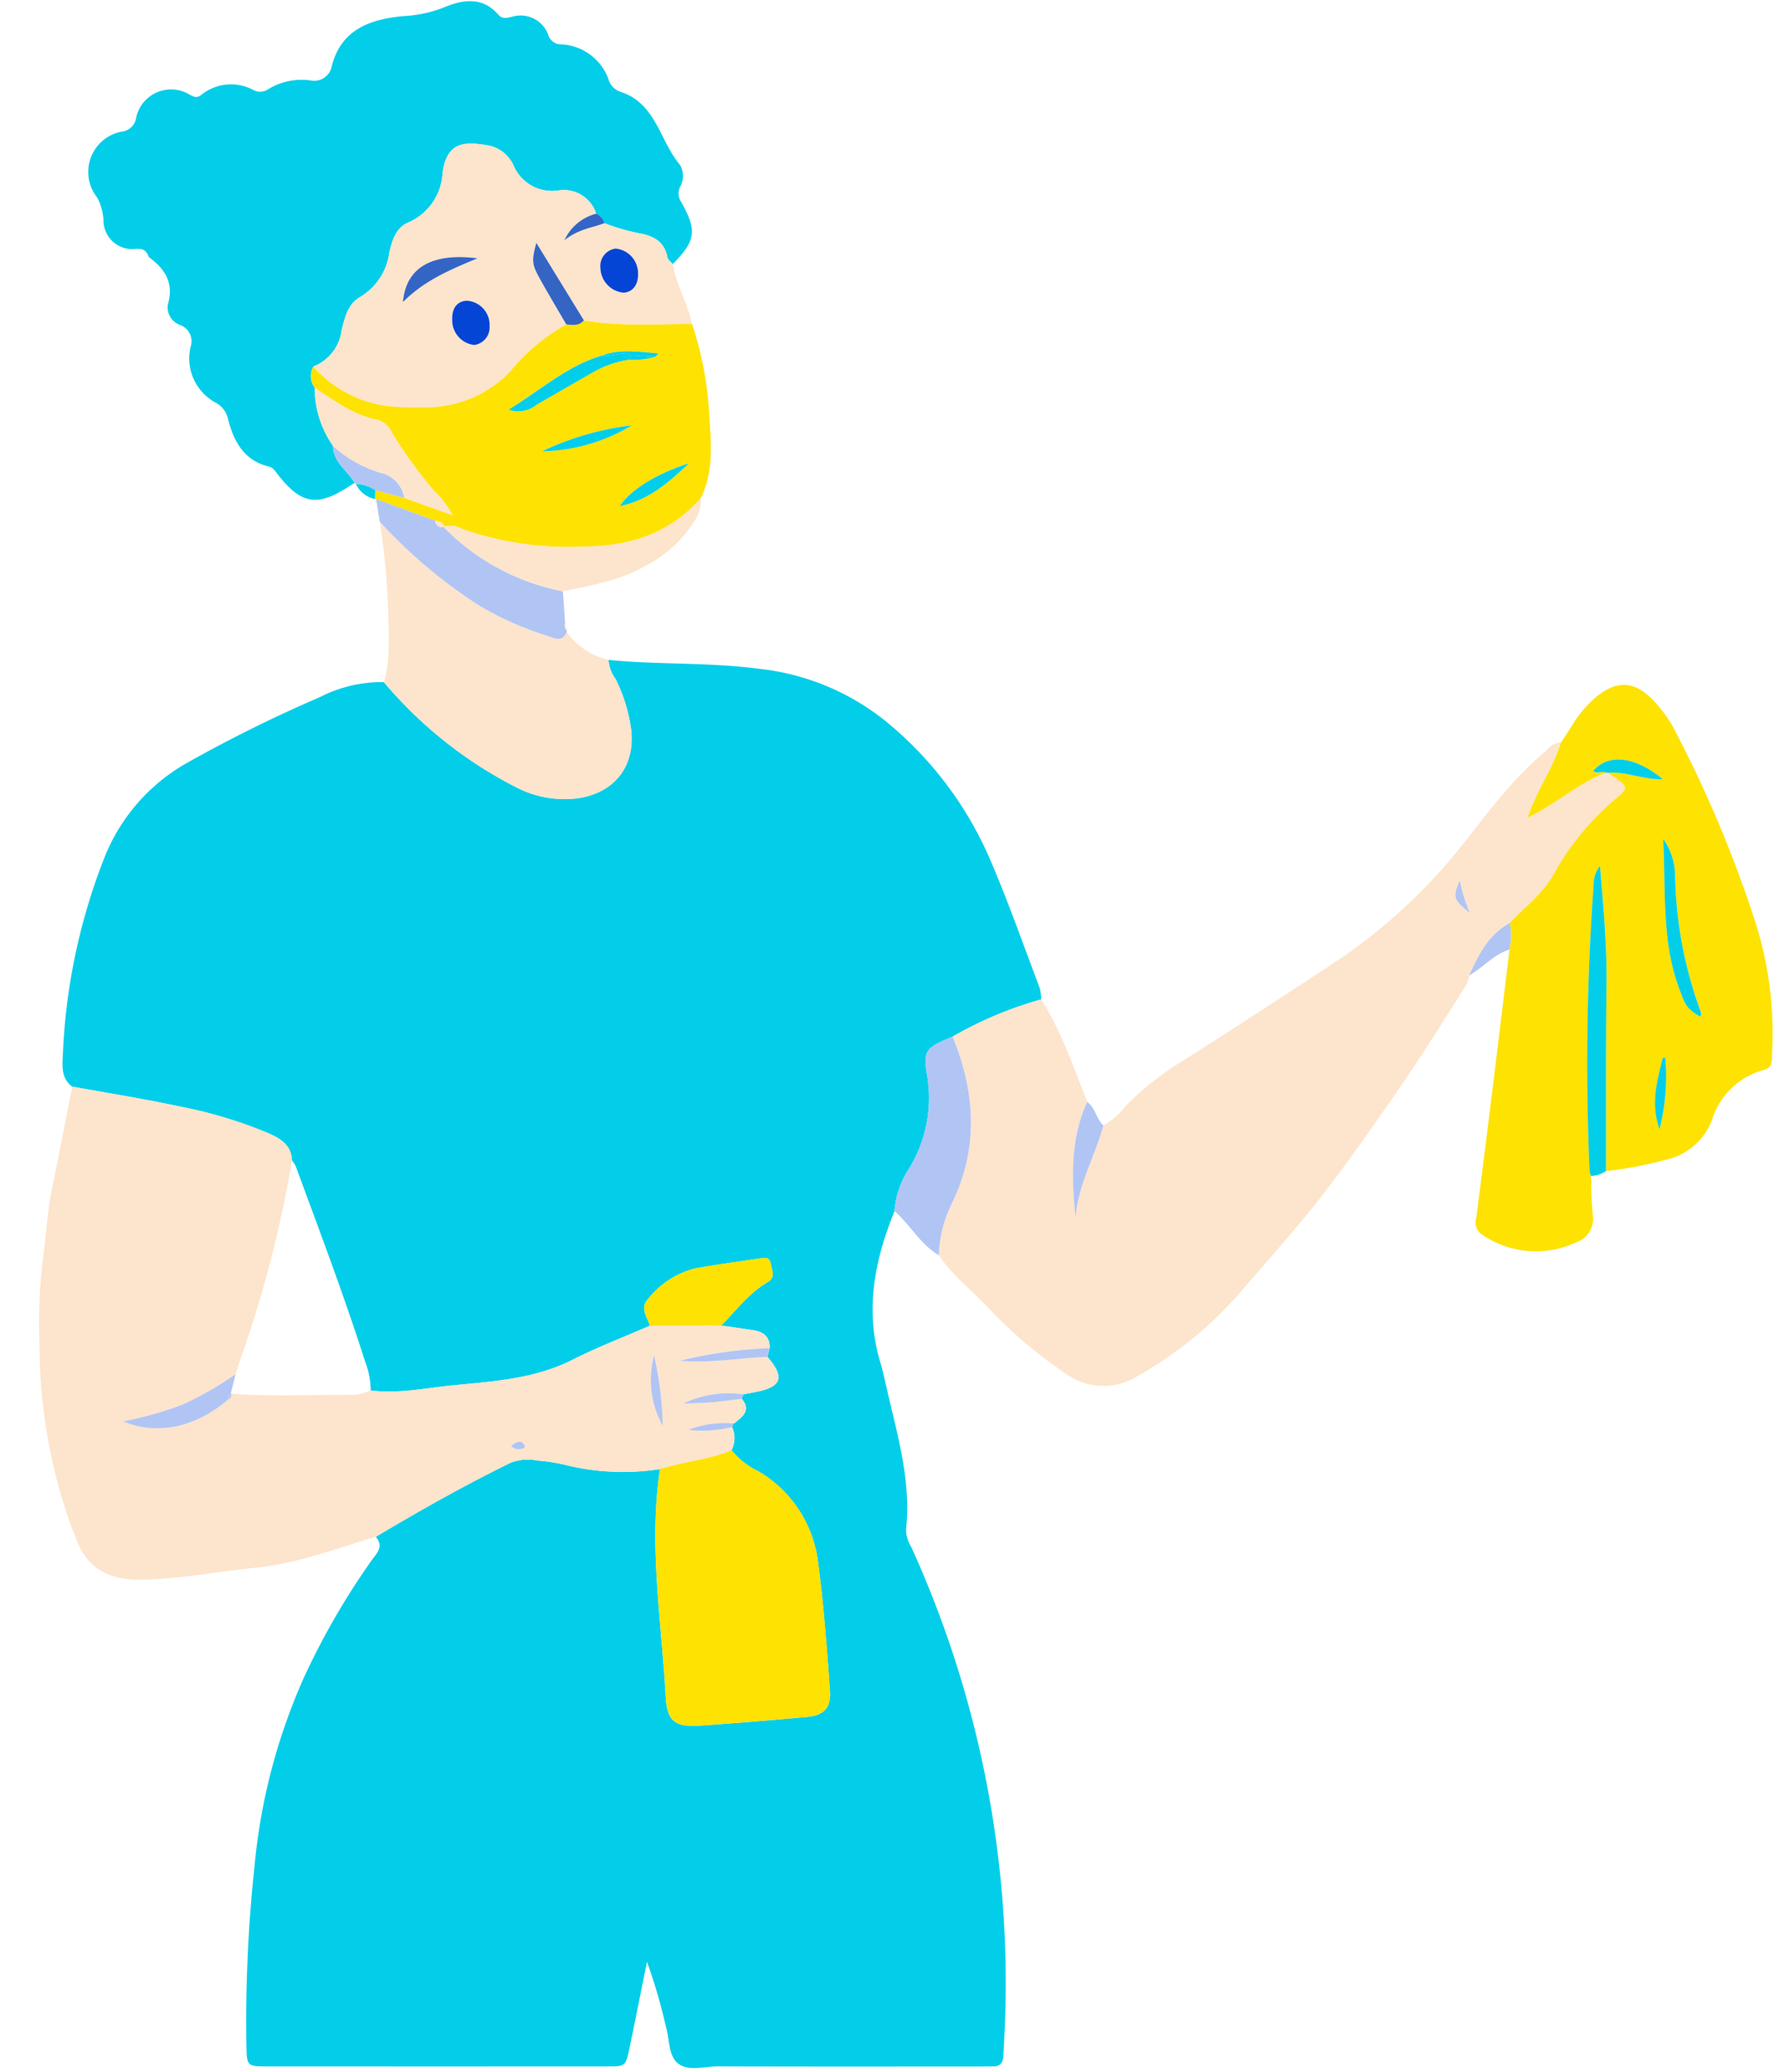 <svg xmlns="http://www.w3.org/2000/svg" xmlns:xlink="http://www.w3.org/1999/xlink" width="167" height="194" viewBox="0 0 167 194">
  <defs>
    <clipPath id="clip-path">
      <rect id="Rectangle_9506" data-name="Rectangle 9506" width="167" height="194" transform="translate(3922 2186)" fill="#fff"/>
    </clipPath>
    <clipPath id="clip-path-2">
      <rect id="Rectangle_9507" data-name="Rectangle 9507" width="230" height="210" fill="none"/>
    </clipPath>
  </defs>
  <g id="Mask_Group_334" data-name="Mask Group 334" transform="translate(-3922 -2186)" clip-path="url(#clip-path)">
    <g id="Group_18394" data-name="Group 18394" transform="translate(3878 2177)">
      <g id="Group_18393" data-name="Group 18393" clip-path="url(#clip-path-2)">
        <path id="Path_4286" data-name="Path 4286" d="M79.934,72.86a12.7,12.7,0,0,0-5.993,1.409,130.959,130.959,0,0,0-12.69,6.3,17.672,17.672,0,0,0-7.516,8.822A56.691,56.691,0,0,0,49.882,107.8c-.059,1.069-.141,2.177.883,2.934,3.373.616,6.765,1.152,10.116,1.875a41.992,41.992,0,0,1,8.2,2.471c1.147.507,2.2,1.1,2.249,2.571a2.647,2.647,0,0,1,.349.525c2.236,6.073,4.529,12.127,6.5,18.294a7.678,7.678,0,0,1,.522,2.71c2.585.333,5.124-.222,7.668-.474,3.819-.379,7.678-.6,11.23-2.395,2.351-1.191,4.826-2.137,7.245-3.192-.272-.84-.992-1.665-.136-2.554a8.177,8.177,0,0,1,4.408-2.82c1.958-.339,3.928-.615,5.894-.906.475-.071,1.032-.247,1.146.509.091.6.477,1.24-.31,1.7-1.753,1.019-2.935,2.654-4.334,4.056q1.487.217,2.972.435c.967.143,1.6.6,1.563,1.678-.068.274-.137.549-.205.823,1.633,1.881,1.35,2.794-1.015,3.268-.418.084-.836.162-1.254.242l-.138.419c.895,1.062.092,1.641-.639,2.241l.011.006-.172.048a2.861,2.861,0,0,1-.106.349,2.521,2.521,0,0,1-.05,2.161,7.16,7.16,0,0,0,2.509,1.974,11.463,11.463,0,0,1,5.586,8.515c.533,3.971.821,7.979,1.115,11.977.124,1.683-.55,2.363-2.217,2.513-3.283.3-6.568.573-9.856.8-2.48.168-3.172-.377-3.305-2.786-.39-7.067-1.6-14.117-.531-21.221a22.548,22.548,0,0,1-8.94-.412,15.82,15.82,0,0,0-2.547-.389,4.44,4.44,0,0,0-2.529.22c-4.3,2.112-8.475,4.465-12.588,6.923.816.931.048,1.574-.427,2.253A69.118,69.118,0,0,0,72.43,166.1a55.947,55.947,0,0,0-4.6,17.573,136.351,136.351,0,0,0-.765,16.733c.038,2.037.045,2.057,1.966,2.058q15.912.01,31.822,0c1.689,0,1.714-.018,2.062-1.669.545-2.588,1.053-5.184,1.648-8.125a49.963,49.963,0,0,1,1.775,6.091c.355,1.154.215,2.663,1.1,3.4.979.807,2.481.293,3.75.3,8.1.028,16.2.015,24.3.014.5,0,1-.013,1.5-.011.63,0,.9-.353.932-.933q.059-.966.1-1.932a98.542,98.542,0,0,0-8.721-45.775,3.13,3.13,0,0,1-.485-1.626c.494-4.522-.8-8.8-1.787-13.116-.191-.837-.365-1.68-.612-2.5-1.477-4.912-.554-9.594,1.321-14.189a8.335,8.335,0,0,1,1.374-4,12.68,12.68,0,0,0,1.7-8.588c-.45-2.513-.133-2.712,2.37-3.75a36.041,36.041,0,0,1,8.277-3.479,4.3,4.3,0,0,0-.12-1.051c-1.521-4.01-2.939-8.065-4.632-12a34.059,34.059,0,0,0-9.869-13.063A22.749,22.749,0,0,0,115.1,71.621c-4.7-.628-9.434-.373-14.133-.838a3.3,3.3,0,0,0,.656,1.782,15.241,15.241,0,0,1,1.423,4.476c.55,3.658-1.537,6.3-5.195,6.724a9.837,9.837,0,0,1-5.6-1.093A39.872,39.872,0,0,1,79.934,72.86" fill="#02cee9"/>
        <path id="Path_4287" data-name="Path 4287" d="M107.954,140.411c.909-.041,1.82-.057,2.726-.131.923-.075,1.84-.209,2.76-.317.894,1.062.091,1.641-.64,2.24l.01.007-.17.047a9.622,9.622,0,0,0-4.219.608,11.39,11.39,0,0,0,4.113-.258,2.522,2.522,0,0,1-.051,2.16c-2.145.923-4.5,1.065-6.7,1.77a22.548,22.548,0,0,1-8.94-.412,15.6,15.6,0,0,0-2.547-.389,4.44,4.44,0,0,0-2.529.22c-4.3,2.112-8.475,4.465-12.588,6.923-3.682,1.065-7.24,2.494-11.135,2.881-3.6.359-7.157,1.077-10.818,1.134-3.173.049-5.2-1.131-6.2-4.113-.091-.27-.223-.526-.323-.793a50.536,50.536,0,0,1-3.008-17.172,49.646,49.646,0,0,1,.315-7.907c.313-2.171.4-4.382.845-6.549.657-3.206,1.277-6.42,1.913-9.631,3.373.617,6.765,1.153,10.116,1.875a41.993,41.993,0,0,1,8.2,2.471c1.147.508,2.2,1.1,2.249,2.572a112.362,112.362,0,0,1-4.963,18.99c-.114.338-.211.682-.316,1.023a31.518,31.518,0,0,1-5,2.853,32.7,32.7,0,0,1-5.524,1.558c3.226,1.363,6.835.537,9.833-2.048a.538.538,0,0,0,.3-.509l-.068-.045c3.894.315,7.793.1,11.69.118a5.219,5.219,0,0,0,1.413-.411c2.585.332,5.124-.222,7.668-.475,3.819-.379,7.678-.6,11.23-2.4,2.351-1.19,4.826-2.136,7.245-3.192l6.668-.016q1.487.216,2.972.435c.967.143,1.6.6,1.563,1.677a43.12,43.12,0,0,0-8.424,1.185c2.758.263,5.485-.258,8.222-.36,1.63,1.879,1.347,2.792-1.018,3.266-.418.084-.836.162-1.254.243a9.677,9.677,0,0,0-5.623.867m-2.73-4.5a8.927,8.927,0,0,0,.811,6.591,31.259,31.259,0,0,0-.811-6.591m-12.47,8.741c.216-.009.46-.083.331-.373a.516.516,0,0,0-.718-.244,3.319,3.319,0,0,0-.531.33.981.981,0,0,0,.918.287" fill="#fde4cc"/>
        <path id="Path_4288" data-name="Path 4288" d="M145.774,112.164c-1.608,3.487-1.459,7.164-1.09,10.885.195-3.1,1.827-5.759,2.6-8.681a7.061,7.061,0,0,0,2.094-1.819,27.578,27.578,0,0,1,5.364-4.243c4.657-2.929,9.243-5.963,13.849-8.969a51.989,51.989,0,0,0,12.4-11.362c2.3-2.9,4.5-5.924,7.357-8.348.536-.454.936-1.117,1.766-1.091-.69,2.312-2.16,4.28-3.114,7.015,2.774-1.353,4.8-3.272,7.35-4.208l.154.009c.238.155.486.3.713.466,1.154.861,1.2.984.169,1.857a25.074,25.074,0,0,0-5.937,7.165c-.993,1.829-2.7,3.077-4.106,4.574-1.985,1.083-2.933,2.967-3.8,4.914a2.865,2.865,0,0,1-.588,1.356c-2.09,3.326-4.187,6.646-6.428,9.875s-4.485,6.439-6.9,9.542c-2.331,2.993-4.865,5.791-7.331,8.66a36.072,36.072,0,0,1-9.864,8.1,5.958,5.958,0,0,1-6.672-.262,42.271,42.271,0,0,1-7.177-6.09c-1.56-1.668-3.423-3.053-4.69-5a11.587,11.587,0,0,1,1.172-4.745c2.585-5.244,2.261-10.465.12-15.723a36.081,36.081,0,0,1,8.276-3.48c1.909,2.988,3,6.341,4.321,9.6m34.885-20.748c-.679,1.606-.63,1.783.942,3.066a14.357,14.357,0,0,1-.942-3.066" fill="#fde4cc"/>
        <path id="Path_4289" data-name="Path 4289" d="M106.98,33.726c2.151-2.2,2.3-3.121.786-5.816a1.406,1.406,0,0,1-.116-1.391,2.1,2.1,0,0,0,.01-2.075c-1.915-2.249-2.241-5.81-5.608-6.855a1.753,1.753,0,0,1-1.1-1.192,4.946,4.946,0,0,0-4.419-3.243,1.248,1.248,0,0,1-1.224-.925,2.744,2.744,0,0,0-3.338-1.667c-.47.08-.9.3-1.354-.22-1.5-1.719-3.4-1.355-5.138-.616a11.93,11.93,0,0,1-3.7.78c-3.053.291-5.808,1.189-6.712,4.645a1.687,1.687,0,0,1-2.045,1.374,5.991,5.991,0,0,0-3.921.831,1.318,1.318,0,0,1-1.4.06,4.428,4.428,0,0,0-4.848.458c-.392.312-.63.24-1.091-.007a3.342,3.342,0,0,0-5.022,2.18,1.512,1.512,0,0,1-1.329,1.272,3.842,3.842,0,0,0-2.324,6.16,4.958,4.958,0,0,1,.6,2.222,2.693,2.693,0,0,0,3.039,2.6c.631-.023.921.1,1.141.609.028.066.047.151.1.189,1.5,1.1,2.332,2.411,1.746,4.406a1.756,1.756,0,0,0,1.127,1.915,1.611,1.611,0,0,1,1.006,2.035,4.7,4.7,0,0,0,2.407,5.276,2.293,2.293,0,0,1,1.091,1.493c.531,2.1,1.493,3.893,3.838,4.46.385.093.558.4.779.681,2.247,2.9,3.775,3.134,6.873,1.066.119-.079.248-.144.37-.216-.68-1.161-2.015-1.935-2.036-3.477A9.459,9.459,0,0,1,73.457,45.3a1.867,1.867,0,0,1-.122-1.983,4.215,4.215,0,0,0,2.647-3.394c.292-1.2.589-2.464,1.721-3.109a5.723,5.723,0,0,0,2.74-4.14c.245-1.119.594-2.323,1.745-2.831a5.337,5.337,0,0,0,3.242-4.658c.4-3.016,2.19-2.905,4.192-2.582a3.269,3.269,0,0,1,2.458,1.909,3.915,3.915,0,0,0,4.2,2.321,3.177,3.177,0,0,1,3.529,2.178,1.531,1.531,0,0,1,.777.888,19.432,19.432,0,0,0,3.215.938c1.3.225,2.406.746,2.675,2.259.041.233.328.424.5.634" fill="#02cee9"/>
        <path id="Path_4290" data-name="Path 4290" d="M199.664,81.955c-2.612-2.159-5.137-2.42-6.521-.776.361.336.82-.045,1.2.164-2.544.935-4.572,2.855-7.347,4.207.954-2.734,2.424-4.7,3.115-7.015.312-.476.63-.949.935-1.43a11.34,11.34,0,0,1,2.308-2.805c2.034-1.667,3.631-1.578,5.45.3a12.769,12.769,0,0,1,2.18,3.173,114.874,114.874,0,0,1,7.343,17.587,34.169,34.169,0,0,1,1.554,12.274c-.037.61.117,1.305-.776,1.539a6.972,6.972,0,0,0-4.858,4.718,6.01,6.01,0,0,1-4.436,3.718,34.722,34.722,0,0,1-5.472,1.027c.01-5.8-.024-11.6.047-17.393.045-3.729-.29-7.431-.616-11.177a2.863,2.863,0,0,0-.591,1.8,232.394,232.394,0,0,0-.375,26.824,1.453,1.453,0,0,0,.143.4,36.158,36.158,0,0,0,.147,3.642,2.281,2.281,0,0,1-1.471,2.543,8.9,8.9,0,0,1-8.97-.743,1.36,1.36,0,0,1-.461-1.5c.574-4.4,1.119-8.8,1.663-13.207q.735-5.963,1.448-11.927a6.2,6.2,0,0,0,.037-2.488c1.4-1.5,3.112-2.744,4.106-4.574a25.1,25.1,0,0,1,5.936-7.164c1.028-.874.986-1-.169-1.857-.227-.17-.475-.311-.713-.466,1.7-.162,3.312.671,5.166.6m3.489,21.629a38.91,38.91,0,0,1-2.347-12.594,6.055,6.055,0,0,0-1.117-3.455c.264,4.917-.167,9.611,1.53,14.1.591,1.566.647,1.747,1.929,2.549.161-.2.078-.4.005-.6m-3.8,11.134a19.929,19.929,0,0,0,.549-6.565c-.015-.172-.094-.188-.271-.038-.5,2.107-1.141,4.216-.278,6.6" fill="#fee201"/>
        <path id="Path_4291" data-name="Path 4291" d="M81.408,47.094c.712.036,1.426.024,2.139.022a10.845,10.845,0,0,0,8.246-3.388,18.214,18.214,0,0,1,5.214-4.359c.595.071,1.194.159,1.651-.375,3.357.583,6.744.313,10.12.34a31.416,31.416,0,0,1,1.59,8.143c.164,2.744.531,5.559-.785,8.183-2.887,3.289-6.636,4.486-10.883,4.511a30.13,30.13,0,0,1-11.351-1.61,2.3,2.3,0,0,0-1.842-.245l.018.014c.03-.577-.465-.45-.772-.576L79.2,55.721l-.1.009q.007-.416.014-.831l2.725.71,4.518,1.619a9.186,9.186,0,0,0-1.834-2.39,44.2,44.2,0,0,1-3.857-5.357,2.043,2.043,0,0,0-1.387-1.189c-2.218-.445-4-1.766-5.828-3a1.864,1.864,0,0,1-.122-1.984,11.137,11.137,0,0,0,8.073,3.782m24.119-5.013c-1.72-.132-3.458-.44-5.149.2-3.3.954-5.776,3.256-8.774,5.065a2.738,2.738,0,0,0,2.64-.465q2.6-1.5,5.2-2.993a9.751,9.751,0,0,1,3.411-1.209,7.2,7.2,0,0,0,2.456-.279c.131-.083.408-.307.22-.321m-2.38,6.739a27.142,27.142,0,0,0-8.408,2.431,16.767,16.767,0,0,0,8.408-2.431m-1.121,7.566c2.741-.575,4.526-2.195,6.481-4.017-2.954.932-5.521,2.487-6.481,4.017" fill="#fee201"/>
        <path id="Path_4292" data-name="Path 4292" d="M75.981,39.919c.292-1.2.59-2.464,1.722-3.109a5.726,5.726,0,0,0,2.74-4.14c.244-1.119.594-2.323,1.745-2.831a5.339,5.339,0,0,0,3.242-4.658c.4-3.016,2.19-2.905,4.191-2.582a3.269,3.269,0,0,1,2.459,1.909,3.914,3.914,0,0,0,4.2,2.321,3.176,3.176,0,0,1,3.528,2.178,4.52,4.52,0,0,0-2.977,2.482c1.373-1.076,2.619-1.153,3.754-1.594a19.443,19.443,0,0,0,3.216.938c1.3.225,2.406.746,2.675,2.259.041.233.328.424.5.634.315,1.96,1.412,3.671,1.8,5.609-3.376-.027-6.763.242-10.12-.341-1.446-2.357-2.893-4.715-4.452-7.258-.452,1.65-.426,2.013.328,3.366.8,1.435,1.646,2.846,2.472,4.267a18.24,18.24,0,0,0-5.213,4.359,10.846,10.846,0,0,1-8.246,3.389c-.713,0-1.427.013-2.139-.022a11.137,11.137,0,0,1-8.073-3.782,4.214,4.214,0,0,0,2.646-3.394m25.652-7.646A1.644,1.644,0,0,0,100.2,34.1a2.391,2.391,0,0,0,2.132,2.3c.882-.026,1.429-.737,1.39-1.805a2.325,2.325,0,0,0-2.093-2.319M88.381,41.306a1.657,1.657,0,0,0,1.445-1.788,2.251,2.251,0,0,0-2.194-2.356c-.884.082-1.351.741-1.3,1.84a2.335,2.335,0,0,0,2.052,2.3m.32-8.121c-4.333-.554-6.71.909-6.983,4.094,1.915-1.929,4.217-2.964,6.983-4.094" fill="#fde4cc"/>
        <path id="Path_4293" data-name="Path 4293" d="M79.934,72.86a39.872,39.872,0,0,0,12.315,9.812,9.837,9.837,0,0,0,5.6,1.093c3.658-.42,5.745-3.066,5.195-6.724a15.241,15.241,0,0,0-1.423-4.476,3.3,3.3,0,0,1-.656-1.782,6.761,6.761,0,0,1-3.916-2.6c-.428,1.027-1.227.52-1.82.342a29.385,29.385,0,0,1-6.594-2.973,47.534,47.534,0,0,1-9.08-7.705,70.421,70.421,0,0,1,.819,11.866,10.685,10.685,0,0,1-.439,3.145" fill="#fde4cc"/>
        <path id="Path_4294" data-name="Path 4294" d="M131.885,126.517a11.587,11.587,0,0,1,1.172-4.745c2.584-5.244,2.261-10.465.12-15.723-2.5,1.037-2.82,1.237-2.371,3.75a12.679,12.679,0,0,1-1.7,8.588,8.329,8.329,0,0,0-1.375,3.994c1.472,1.291,2.416,3.11,4.151,4.136" fill="#b0c5f4"/>
        <path id="Path_4295" data-name="Path 4295" d="M79.554,57.849a47.5,47.5,0,0,0,9.08,7.705,29.385,29.385,0,0,0,6.594,2.973c.593.178,1.392.685,1.82-.342l.015-.163a.544.544,0,0,1-.161-.653l-.213-3.01a21.243,21.243,0,0,1-11.182-6.042l.018.013a.6.6,0,0,1-.772-.575L79.2,55.722q.177,1.063.35,2.127" fill="#b0c5f4"/>
        <path id="Path_4296" data-name="Path 4296" d="M85.507,58.317a21.243,21.243,0,0,0,11.182,6.042c2.648-.549,5.334-.992,7.714-2.385a11.405,11.405,0,0,0,4.534-4.107,3.255,3.255,0,0,0,.646-2.206c-2.887,3.289-6.636,4.485-10.883,4.511a30.13,30.13,0,0,1-11.351-1.611,2.3,2.3,0,0,0-1.842-.244" fill="#fde4cc"/>
        <path id="Path_4297" data-name="Path 4297" d="M194.337,118.637c.01-5.8-.024-11.6.047-17.393.045-3.729-.29-7.431-.616-11.177a2.863,2.863,0,0,0-.591,1.8,232.394,232.394,0,0,0-.375,26.824,1.41,1.41,0,0,0,.143.4,2.583,2.583,0,0,0,1.392-.456" fill="#02cee9"/>
        <path id="Path_4298" data-name="Path 4298" d="M145.774,112.164c-1.608,3.487-1.459,7.164-1.09,10.885.195-3.1,1.827-5.759,2.6-8.681-.674-.617-.737-1.652-1.507-2.2" fill="#b0c5f4"/>
        <path id="Path_4299" data-name="Path 4299" d="M79.121,54.9l2.725.71a2.858,2.858,0,0,0-2.139-2.325,11.381,11.381,0,0,1-4.535-2.543c.021,1.543,1.356,2.317,2.036,3.477l.112.108a3.2,3.2,0,0,1,1.8.573" fill="#b0c5f4"/>
        <path id="Path_4300" data-name="Path 4300" d="M185.3,97.9a6.2,6.2,0,0,0,.037-2.488c-1.985,1.083-2.934,2.967-3.8,4.914,1.3-.743,2.282-1.97,3.764-2.426" fill="#b0c5f4"/>
        <path id="Path_4301" data-name="Path 4301" d="M79.121,54.9a3.2,3.2,0,0,0-1.8-.573,2.558,2.558,0,0,0,1.787,1.4c0-.277.009-.554.014-.831" fill="#02cee9"/>
        <path id="Path_4302" data-name="Path 4302" d="M96.9,67.368a.546.546,0,0,0,.16.655c-.053-.218-.107-.436-.16-.655" fill="#fde4cc"/>
        <path id="Path_4303" data-name="Path 4303" d="M112.483,144.768c-2.145.923-4.5,1.065-6.7,1.77-1.068,7.1.141,14.153.53,21.22.133,2.409.825,2.955,3.306,2.786,3.288-.223,6.573-.5,9.856-.8,1.667-.15,2.341-.83,2.217-2.512-.295-4-.582-8.006-1.115-11.978a11.464,11.464,0,0,0-5.586-8.515,7.151,7.151,0,0,1-2.509-1.974" fill="#fee201"/>
        <path id="Path_4304" data-name="Path 4304" d="M104.848,133.115l6.668-.016c1.4-1.4,2.581-3.038,4.334-4.057.787-.458.4-1.1.31-1.7-.114-.756-.671-.58-1.146-.509-1.966.291-3.936.567-5.894.906a8.177,8.177,0,0,0-4.408,2.82c-.856.889-.136,1.714.136,2.554" fill="#fee201"/>
        <path id="Path_4305" data-name="Path 4305" d="M116.051,135.211a43.123,43.123,0,0,0-8.424,1.185c2.757.262,5.484-.258,8.222-.361.065-.275.134-.55.2-.824" fill="#b0c5f4"/>
        <path id="Path_4306" data-name="Path 4306" d="M113.577,139.544a9.682,9.682,0,0,0-5.622.867c.908-.041,1.819-.056,2.725-.131.923-.075,1.841-.209,2.76-.317.045-.14.091-.279.137-.419" fill="#b0c5f4"/>
        <path id="Path_4307" data-name="Path 4307" d="M112.64,142.258a9.6,9.6,0,0,0-4.218.608,11.431,11.431,0,0,0,4.112-.258,3.28,3.28,0,0,0,.106-.35" fill="#b0c5f4"/>
        <path id="Path_4308" data-name="Path 4308" d="M112.8,142.2l.01.007-.01-.007" fill="#3465c5"/>
        <path id="Path_4309" data-name="Path 4309" d="M65.6,139.47l.453-1.809a31.6,31.6,0,0,1-5,2.853,32.729,32.729,0,0,1-5.524,1.557c3.226,1.364,6.834.538,9.833-2.047,0-.233.025-.446.3-.51Z" fill="#b0c5f4"/>
        <path id="Path_4310" data-name="Path 4310" d="M106.035,142.5a31.267,31.267,0,0,0-.811-6.591,8.923,8.923,0,0,0,.811,6.591" fill="#b0c5f4"/>
        <path id="Path_4311" data-name="Path 4311" d="M91.836,144.367a.981.981,0,0,0,.918.287c.216-.01.46-.084.331-.373a.517.517,0,0,0-.719-.244,3.267,3.267,0,0,0-.53.33" fill="#b0c5f4"/>
        <path id="Path_4312" data-name="Path 4312" d="M65.67,139.514c-.279.064-.308.277-.3.51a.54.54,0,0,0,.3-.51" fill="#b0c5f4"/>
        <path id="Path_4313" data-name="Path 4313" d="M194.5,81.352c1.7-.162,3.311.671,5.166.6-2.612-2.159-5.137-2.42-6.521-.776.36.336.819-.045,1.2.164l.158.009" fill="#02cee9"/>
        <path id="Path_4314" data-name="Path 4314" d="M181.6,94.482a14.357,14.357,0,0,1-.942-3.066c-.678,1.606-.63,1.783.942,3.066" fill="#b0c5f4"/>
        <path id="Path_4315" data-name="Path 4315" d="M75.172,50.741a11.393,11.393,0,0,0,4.535,2.543,2.858,2.858,0,0,1,2.139,2.325l4.517,1.619a9.163,9.163,0,0,0-1.833-2.39,44.1,44.1,0,0,1-3.858-5.357,2.039,2.039,0,0,0-1.386-1.189c-2.218-.445-4-1.766-5.828-3a9.45,9.45,0,0,0,1.714,5.445" fill="#fde4cc"/>
        <path id="Path_4316" data-name="Path 4316" d="M99.811,29.006a4.517,4.517,0,0,0-2.977,2.483c1.373-1.077,2.619-1.154,3.754-1.6a1.534,1.534,0,0,0-.777-.888" fill="#3465c5"/>
        <path id="Path_4317" data-name="Path 4317" d="M203.147,104.185c.162-.2.079-.4.006-.6a38.9,38.9,0,0,1-2.347-12.594,6.063,6.063,0,0,0-1.116-3.455c.263,4.917-.168,9.611,1.529,14.1.591,1.565.648,1.747,1.928,2.548" fill="#02cee9"/>
        <path id="Path_4318" data-name="Path 4318" d="M199.627,108.116c-.5,2.107-1.14,4.216-.278,6.6a19.929,19.929,0,0,0,.549-6.565c-.015-.172-.094-.188-.271-.038" fill="#02cee9"/>
        <path id="Path_4319" data-name="Path 4319" d="M100.379,42.283c-3.3.954-5.776,3.256-8.774,5.065a2.731,2.731,0,0,0,2.639-.465q2.6-1.5,5.2-2.993a9.755,9.755,0,0,1,3.409-1.209c.07-.144.142-.287.213-.431-.9-.4-1.787.181-2.684.033" fill="#02cee9"/>
        <path id="Path_4320" data-name="Path 4320" d="M98.658,38.994l-4.452-7.258c-.452,1.649-.426,2.012.329,3.365.8,1.436,1.645,2.846,2.471,4.268.6.071,1.195.159,1.652-.375" fill="#3465c5"/>
        <path id="Path_4321" data-name="Path 4321" d="M94.739,51.251a16.767,16.767,0,0,0,8.408-2.431,27.142,27.142,0,0,0-8.408,2.431" fill="#02cee9"/>
        <path id="Path_4322" data-name="Path 4322" d="M108.507,52.369c-2.955.932-5.522,2.487-6.481,4.017,2.741-.575,4.526-2.195,6.481-4.017" fill="#02cee9"/>
        <path id="Path_4323" data-name="Path 4323" d="M100.379,42.283c.9.148,1.785-.436,2.679-.032l2.25.151c.13-.083.407-.306.219-.321-1.719-.132-3.457-.44-5.148.2" fill="#02cee9"/>
        <path id="Path_4324" data-name="Path 4324" d="M105.307,42.4l-2.249-.151c-.067.143-.139.286-.209.43a7.185,7.185,0,0,0,2.458-.279" fill="#02cee9"/>
        <path id="Path_4325" data-name="Path 4325" d="M84.754,57.755a.6.6,0,0,0,.77.575c.03-.576-.463-.449-.77-.575" fill="#fde4cc"/>
        <path id="Path_4326" data-name="Path 4326" d="M103.727,34.592a2.326,2.326,0,0,0-2.093-2.319,1.644,1.644,0,0,0-1.429,1.827,2.391,2.391,0,0,0,2.132,2.3c.881-.026,1.429-.737,1.39-1.805" fill="#0545d5"/>
        <path id="Path_4327" data-name="Path 4327" d="M86.329,39a2.336,2.336,0,0,0,2.052,2.3,1.657,1.657,0,0,0,1.445-1.787,2.252,2.252,0,0,0-2.194-2.357c-.884.082-1.351.741-1.3,1.84" fill="#0545d5"/>
        <path id="Path_4328" data-name="Path 4328" d="M81.719,37.279c1.914-1.929,4.217-2.964,6.983-4.094-4.333-.554-6.71.909-6.983,4.094" fill="#3465c5"/>
      </g>
    </g>
  </g>
</svg>
